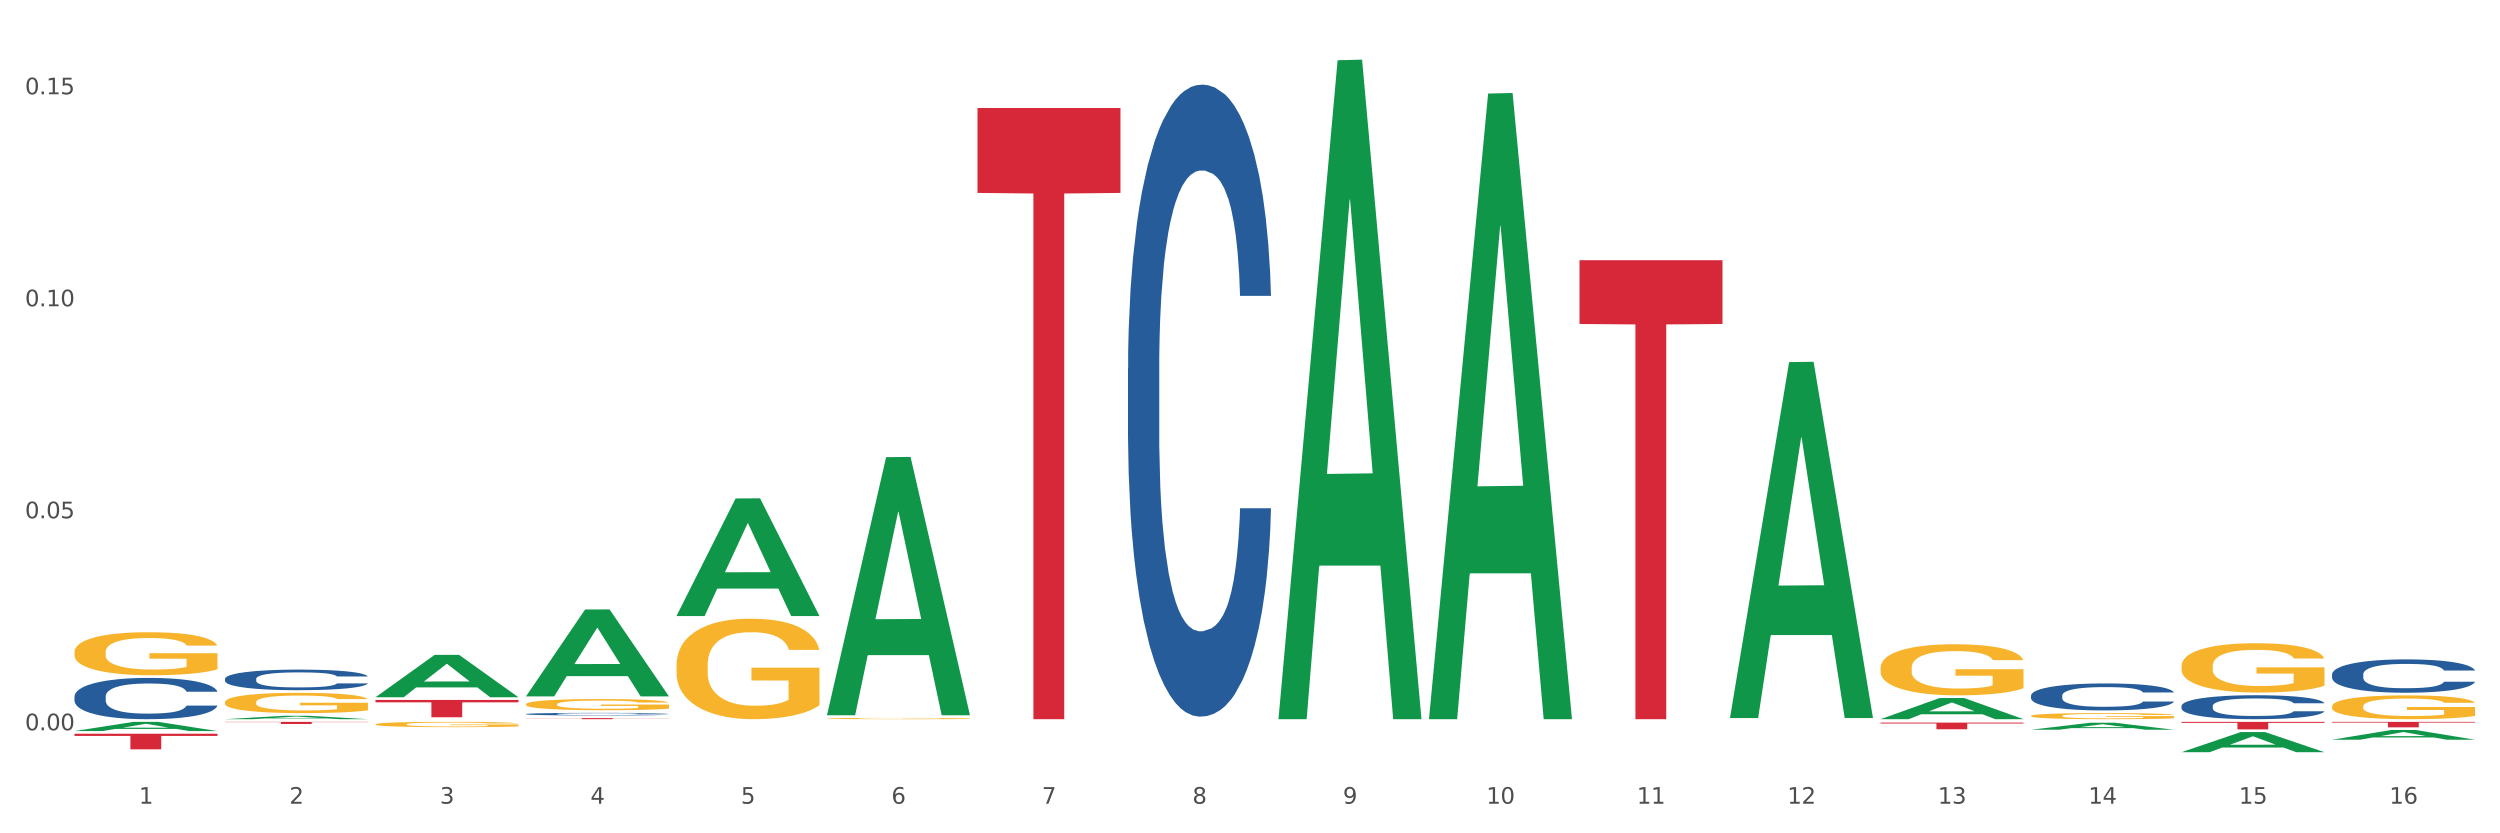 <?xml version="1.0" encoding="utf-8" standalone="no"?>
<!DOCTYPE svg PUBLIC "-//W3C//DTD SVG 1.1//EN"
  "http://www.w3.org/Graphics/SVG/1.1/DTD/svg11.dtd">
<svg xmlns:xlink="http://www.w3.org/1999/xlink" width="1080pt" height="360pt" viewBox="0 0 1080 360" xmlns="http://www.w3.org/2000/svg" version="1.1">
 <rect x="0" y="0" width="1080" height="360" fill="#333333" stroke="none"/>
 <defs>
  <style type="text/css">*{stroke-linejoin: round; stroke-linecap: butt}</style>
 </defs>
 <g id="figure_1">
  <g id="patch_1">
   <path d="M 0 360 
L 1080 360 
L 1080 0 
L 0 0 
z
" style="fill: #ffffff; stroke: #ffffff; stroke-linejoin: miter"/>
  </g>
  <g id="axes_1">
   <g id="matplotlib.axis_1">
    <g id="xtick_1">
     <g id="text_1">
      <!-- 1 -->
      <g style="fill: #4d4d4d" transform="translate(60.004 347.204) scale(0.096 -0.096)">
       <defs>
        <path id="DejaVuSans-31" d="M 794 531 
L 1825 531 
L 1825 4091 
L 703 3866 
L 703 4441 
L 1819 4666 
L 2450 4666 
L 2450 531 
L 3481 531 
L 3481 0 
L 794 0 
L 794 531 
z
" transform="scale(0.016)"/>
       </defs>
       <use xlink:href="#DejaVuSans-31"/>
      </g>
     </g>
    </g>
    <g id="xtick_2">
     <g id="text_2">
      <!-- 2 -->
      <g style="fill: #4d4d4d" transform="translate(125.021 347.204) scale(0.096 -0.096)">
       <defs>
        <path id="DejaVuSans-32" d="M 1228 531 
L 3431 531 
L 3431 0 
L 469 0 
L 469 531 
Q 828 903 1448 1529 
Q 2069 2156 2228 2338 
Q 2531 2678 2651 2914 
Q 2772 3150 2772 3378 
Q 2772 3750 2511 3984 
Q 2250 4219 1831 4219 
Q 1534 4219 1204 4116 
Q 875 4013 500 3803 
L 500 4441 
Q 881 4594 1212 4672 
Q 1544 4750 1819 4750 
Q 2544 4750 2975 4387 
Q 3406 4025 3406 3419 
Q 3406 3131 3298 2873 
Q 3191 2616 2906 2266 
Q 2828 2175 2409 1742 
Q 1991 1309 1228 531 
z
" transform="scale(0.016)"/>
       </defs>
       <use xlink:href="#DejaVuSans-32"/>
      </g>
     </g>
    </g>
    <g id="xtick_3">
     <g id="text_3">
      <!-- 3 -->
      <g style="fill: #4d4d4d" transform="translate(190.039 347.204) scale(0.096 -0.096)">
       <defs>
        <path id="DejaVuSans-33" d="M 2597 2516 
Q 3050 2419 3304 2112 
Q 3559 1806 3559 1356 
Q 3559 666 3084 287 
Q 2609 -91 1734 -91 
Q 1441 -91 1130 -33 
Q 819 25 488 141 
L 488 750 
Q 750 597 1062 519 
Q 1375 441 1716 441 
Q 2309 441 2620 675 
Q 2931 909 2931 1356 
Q 2931 1769 2642 2001 
Q 2353 2234 1838 2234 
L 1294 2234 
L 1294 2753 
L 1863 2753 
Q 2328 2753 2575 2939 
Q 2822 3125 2822 3475 
Q 2822 3834 2567 4026 
Q 2313 4219 1838 4219 
Q 1578 4219 1281 4162 
Q 984 4106 628 3988 
L 628 4550 
Q 988 4650 1302 4700 
Q 1616 4750 1894 4750 
Q 2613 4750 3031 4423 
Q 3450 4097 3450 3541 
Q 3450 3153 3228 2886 
Q 3006 2619 2597 2516 
z
" transform="scale(0.016)"/>
       </defs>
       <use xlink:href="#DejaVuSans-33"/>
      </g>
     </g>
    </g>
    <g id="xtick_4">
     <g id="text_4">
      <!-- 4 -->
      <g style="fill: #4d4d4d" transform="translate(255.056 347.204) scale(0.096 -0.096)">
       <defs>
        <path id="DejaVuSans-34" d="M 2419 4116 
L 825 1625 
L 2419 1625 
L 2419 4116 
z
M 2253 4666 
L 3047 4666 
L 3047 1625 
L 3713 1625 
L 3713 1100 
L 3047 1100 
L 3047 0 
L 2419 0 
L 2419 1100 
L 313 1100 
L 313 1709 
L 2253 4666 
z
" transform="scale(0.016)"/>
       </defs>
       <use xlink:href="#DejaVuSans-34"/>
      </g>
     </g>
    </g>
    <g id="xtick_5">
     <g id="text_5">
      <!-- 5 -->
      <g style="fill: #4d4d4d" transform="translate(320.073 347.204) scale(0.096 -0.096)">
       <defs>
        <path id="DejaVuSans-35" d="M 691 4666 
L 3169 4666 
L 3169 4134 
L 1269 4134 
L 1269 2991 
Q 1406 3038 1543 3061 
Q 1681 3084 1819 3084 
Q 2600 3084 3056 2656 
Q 3513 2228 3513 1497 
Q 3513 744 3044 326 
Q 2575 -91 1722 -91 
Q 1428 -91 1123 -41 
Q 819 9 494 109 
L 494 744 
Q 775 591 1075 516 
Q 1375 441 1709 441 
Q 2250 441 2565 725 
Q 2881 1009 2881 1497 
Q 2881 1984 2565 2268 
Q 2250 2553 1709 2553 
Q 1456 2553 1204 2497 
Q 953 2441 691 2322 
L 691 4666 
z
" transform="scale(0.016)"/>
       </defs>
       <use xlink:href="#DejaVuSans-35"/>
      </g>
     </g>
    </g>
    <g id="xtick_6">
     <g id="text_6">
      <!-- 6 -->
      <g style="fill: #4d4d4d" transform="translate(385.09 347.204) scale(0.096 -0.096)">
       <defs>
        <path id="DejaVuSans-36" d="M 2113 2584 
Q 1688 2584 1439 2293 
Q 1191 2003 1191 1497 
Q 1191 994 1439 701 
Q 1688 409 2113 409 
Q 2538 409 2786 701 
Q 3034 994 3034 1497 
Q 3034 2003 2786 2293 
Q 2538 2584 2113 2584 
z
M 3366 4563 
L 3366 3988 
Q 3128 4100 2886 4159 
Q 2644 4219 2406 4219 
Q 1781 4219 1451 3797 
Q 1122 3375 1075 2522 
Q 1259 2794 1537 2939 
Q 1816 3084 2150 3084 
Q 2853 3084 3261 2657 
Q 3669 2231 3669 1497 
Q 3669 778 3244 343 
Q 2819 -91 2113 -91 
Q 1303 -91 875 529 
Q 447 1150 447 2328 
Q 447 3434 972 4092 
Q 1497 4750 2381 4750 
Q 2619 4750 2861 4703 
Q 3103 4656 3366 4563 
z
" transform="scale(0.016)"/>
       </defs>
       <use xlink:href="#DejaVuSans-36"/>
      </g>
     </g>
    </g>
    <g id="xtick_7">
     <g id="text_7">
      <!-- 7 -->
      <g style="fill: #4d4d4d" transform="translate(450.108 347.204) scale(0.096 -0.096)">
       <defs>
        <path id="DejaVuSans-37" d="M 525 4666 
L 3525 4666 
L 3525 4397 
L 1831 0 
L 1172 0 
L 2766 4134 
L 525 4134 
L 525 4666 
z
" transform="scale(0.016)"/>
       </defs>
       <use xlink:href="#DejaVuSans-37"/>
      </g>
     </g>
    </g>
    <g id="xtick_8">
     <g id="text_8">
      <!-- 8 -->
      <g style="fill: #4d4d4d" transform="translate(515.125 347.204) scale(0.096 -0.096)">
       <defs>
        <path id="DejaVuSans-38" d="M 2034 2216 
Q 1584 2216 1326 1975 
Q 1069 1734 1069 1313 
Q 1069 891 1326 650 
Q 1584 409 2034 409 
Q 2484 409 2743 651 
Q 3003 894 3003 1313 
Q 3003 1734 2745 1975 
Q 2488 2216 2034 2216 
z
M 1403 2484 
Q 997 2584 770 2862 
Q 544 3141 544 3541 
Q 544 4100 942 4425 
Q 1341 4750 2034 4750 
Q 2731 4750 3128 4425 
Q 3525 4100 3525 3541 
Q 3525 3141 3298 2862 
Q 3072 2584 2669 2484 
Q 3125 2378 3379 2068 
Q 3634 1759 3634 1313 
Q 3634 634 3220 271 
Q 2806 -91 2034 -91 
Q 1263 -91 848 271 
Q 434 634 434 1313 
Q 434 1759 690 2068 
Q 947 2378 1403 2484 
z
M 1172 3481 
Q 1172 3119 1398 2916 
Q 1625 2713 2034 2713 
Q 2441 2713 2670 2916 
Q 2900 3119 2900 3481 
Q 2900 3844 2670 4047 
Q 2441 4250 2034 4250 
Q 1625 4250 1398 4047 
Q 1172 3844 1172 3481 
z
" transform="scale(0.016)"/>
       </defs>
       <use xlink:href="#DejaVuSans-38"/>
      </g>
     </g>
    </g>
    <g id="xtick_9">
     <g id="text_9">
      <!-- 9 -->
      <g style="fill: #4d4d4d" transform="translate(580.142 347.204) scale(0.096 -0.096)">
       <defs>
        <path id="DejaVuSans-39" d="M 703 97 
L 703 672 
Q 941 559 1184 500 
Q 1428 441 1663 441 
Q 2288 441 2617 861 
Q 2947 1281 2994 2138 
Q 2813 1869 2534 1725 
Q 2256 1581 1919 1581 
Q 1219 1581 811 2004 
Q 403 2428 403 3163 
Q 403 3881 828 4315 
Q 1253 4750 1959 4750 
Q 2769 4750 3195 4129 
Q 3622 3509 3622 2328 
Q 3622 1225 3098 567 
Q 2575 -91 1691 -91 
Q 1453 -91 1209 -44 
Q 966 3 703 97 
z
M 1959 2075 
Q 2384 2075 2632 2365 
Q 2881 2656 2881 3163 
Q 2881 3666 2632 3958 
Q 2384 4250 1959 4250 
Q 1534 4250 1286 3958 
Q 1038 3666 1038 3163 
Q 1038 2656 1286 2365 
Q 1534 2075 1959 2075 
z
" transform="scale(0.016)"/>
       </defs>
       <use xlink:href="#DejaVuSans-39"/>
      </g>
     </g>
    </g>
    <g id="xtick_10">
     <g id="text_10">
      <!-- 10 -->
      <g style="fill: #4d4d4d" transform="translate(642.105 347.204) scale(0.096 -0.096)">
       <defs>
        <path id="DejaVuSans-30" d="M 2034 4250 
Q 1547 4250 1301 3770 
Q 1056 3291 1056 2328 
Q 1056 1369 1301 889 
Q 1547 409 2034 409 
Q 2525 409 2770 889 
Q 3016 1369 3016 2328 
Q 3016 3291 2770 3770 
Q 2525 4250 2034 4250 
z
M 2034 4750 
Q 2819 4750 3233 4129 
Q 3647 3509 3647 2328 
Q 3647 1150 3233 529 
Q 2819 -91 2034 -91 
Q 1250 -91 836 529 
Q 422 1150 422 2328 
Q 422 3509 836 4129 
Q 1250 4750 2034 4750 
z
" transform="scale(0.016)"/>
       </defs>
       <use xlink:href="#DejaVuSans-31"/>
       <use xlink:href="#DejaVuSans-30" transform="translate(63.623 0)"/>
      </g>
     </g>
    </g>
    <g id="xtick_11">
     <g id="text_11">
      <!-- 11 -->
      <g style="fill: #4d4d4d" transform="translate(707.123 347.204) scale(0.096 -0.096)">
       <use xlink:href="#DejaVuSans-31"/>
       <use xlink:href="#DejaVuSans-31" transform="translate(63.623 0)"/>
      </g>
     </g>
    </g>
    <g id="xtick_12">
     <g id="text_12">
      <!-- 12 -->
      <g style="fill: #4d4d4d" transform="translate(772.14 347.204) scale(0.096 -0.096)">
       <use xlink:href="#DejaVuSans-31"/>
       <use xlink:href="#DejaVuSans-32" transform="translate(63.623 0)"/>
      </g>
     </g>
    </g>
    <g id="xtick_13">
     <g id="text_13">
      <!-- 13 -->
      <g style="fill: #4d4d4d" transform="translate(837.157 347.204) scale(0.096 -0.096)">
       <use xlink:href="#DejaVuSans-31"/>
       <use xlink:href="#DejaVuSans-33" transform="translate(63.623 0)"/>
      </g>
     </g>
    </g>
    <g id="xtick_14">
     <g id="text_14">
      <!-- 14 -->
      <g style="fill: #4d4d4d" transform="translate(902.174 347.204) scale(0.096 -0.096)">
       <use xlink:href="#DejaVuSans-31"/>
       <use xlink:href="#DejaVuSans-34" transform="translate(63.623 0)"/>
      </g>
     </g>
    </g>
    <g id="xtick_15">
     <g id="text_15">
      <!-- 15 -->
      <g style="fill: #4d4d4d" transform="translate(967.192 347.204) scale(0.096 -0.096)">
       <use xlink:href="#DejaVuSans-31"/>
       <use xlink:href="#DejaVuSans-35" transform="translate(63.623 0)"/>
      </g>
     </g>
    </g>
    <g id="xtick_16">
     <g id="text_16">
      <!-- 16 -->
      <g style="fill: #4d4d4d" transform="translate(1032.209 347.204) scale(0.096 -0.096)">
       <use xlink:href="#DejaVuSans-31"/>
       <use xlink:href="#DejaVuSans-36" transform="translate(63.623 0)"/>
      </g>
     </g>
    </g>
    <g id="xtick_17"/>
    <g id="xtick_18"/>
    <g id="xtick_19"/>
    <g id="xtick_20"/>
    <g id="xtick_21"/>
    <g id="xtick_22"/>
    <g id="xtick_23"/>
    <g id="xtick_24"/>
    <g id="xtick_25"/>
    <g id="xtick_26"/>
    <g id="xtick_27"/>
    <g id="xtick_28"/>
    <g id="xtick_29"/>
    <g id="xtick_30"/>
    <g id="xtick_31"/>
   </g>
   <g id="matplotlib.axis_2">
    <g id="ytick_1">
     <g id="text_17">
      <!-- 0.00 -->
      <g style="fill: #4d4d4d" transform="translate(10.8 315.48) scale(0.096 -0.096)">
       <defs>
        <path id="DejaVuSans-2e" d="M 684 794 
L 1344 794 
L 1344 0 
L 684 0 
L 684 794 
z
" transform="scale(0.016)"/>
       </defs>
       <use xlink:href="#DejaVuSans-30"/>
       <use xlink:href="#DejaVuSans-2e" transform="translate(63.623 0)"/>
       <use xlink:href="#DejaVuSans-30" transform="translate(95.41 0)"/>
       <use xlink:href="#DejaVuSans-30" transform="translate(159.033 0)"/>
      </g>
     </g>
    </g>
    <g id="ytick_2">
     <g id="text_18">
      <!-- 0.05 -->
      <g style="fill: #4d4d4d" transform="translate(10.8 223.899) scale(0.096 -0.096)">
       <use xlink:href="#DejaVuSans-30"/>
       <use xlink:href="#DejaVuSans-2e" transform="translate(63.623 0)"/>
       <use xlink:href="#DejaVuSans-30" transform="translate(95.41 0)"/>
       <use xlink:href="#DejaVuSans-35" transform="translate(159.033 0)"/>
      </g>
     </g>
    </g>
    <g id="ytick_3">
     <g id="text_19">
      <!-- 0.10 -->
      <g style="fill: #4d4d4d" transform="translate(10.8 132.318) scale(0.096 -0.096)">
       <use xlink:href="#DejaVuSans-30"/>
       <use xlink:href="#DejaVuSans-2e" transform="translate(63.623 0)"/>
       <use xlink:href="#DejaVuSans-31" transform="translate(95.41 0)"/>
       <use xlink:href="#DejaVuSans-30" transform="translate(159.033 0)"/>
      </g>
     </g>
    </g>
    <g id="ytick_4">
     <g id="text_20">
      <!-- 0.15 -->
      <g style="fill: #4d4d4d" transform="translate(10.8 40.736) scale(0.096 -0.096)">
       <use xlink:href="#DejaVuSans-30"/>
       <use xlink:href="#DejaVuSans-2e" transform="translate(63.623 0)"/>
       <use xlink:href="#DejaVuSans-31" transform="translate(95.41 0)"/>
       <use xlink:href="#DejaVuSans-35" transform="translate(159.033 0)"/>
      </g>
     </g>
    </g>
    <g id="ytick_5"/>
    <g id="ytick_6"/>
    <g id="ytick_7"/>
   </g>
   <g id="PolyCollection_1">
    <path d="M 97.192 293.264 
L 97.265 293.256 
L 97.265 293.029 
L 97.484 292.72 
L 98.287 292.152 
L 99.31 291.722 
L 101.062 291.219 
L 102.011 291.008 
L 103.252 290.773 
L 105.807 290.391 
L 108.728 290.067 
L 110.772 289.888 
L 112.305 289.774 
L 115.737 289.572 
L 117.708 289.482 
L 119.752 289.409 
L 121.505 289.361 
L 124.425 289.304 
L 126.761 289.279 
L 129.463 289.271 
L 131.726 289.279 
L 134.719 289.312 
L 139.1 289.409 
L 140.779 289.466 
L 143.042 289.563 
L 145.379 289.693 
L 147.277 289.823 
L 149.467 290.01 
L 151.731 290.253 
L 153.921 290.562 
L 155.454 290.846 
L 156.695 291.146 
L 157.79 291.511 
L 158.594 291.909 
L 158.959 292.242 
L 145.598 292.242 
L 145.233 291.941 
L 144.503 291.617 
L 143.773 291.398 
L 142.969 291.219 
L 141.728 291.016 
L 140.633 290.886 
L 138.808 290.732 
L 137.129 290.635 
L 135.741 290.578 
L 134.062 290.529 
L 130.485 290.481 
L 127.929 290.481 
L 126.323 290.497 
L 124.352 290.537 
L 122.673 290.594 
L 120.701 290.692 
L 119.168 290.797 
L 117.635 290.935 
L 116.759 291.032 
L 115.445 291.211 
L 114.569 291.357 
L 113.4 291.609 
L 112.743 291.787 
L 111.575 292.25 
L 111.064 292.591 
L 110.845 292.826 
L 110.699 293.086 
L 110.699 294.352 
L 111.137 294.92 
L 111.502 295.163 
L 112.086 295.439 
L 113.181 295.796 
L 114.788 296.145 
L 116.467 296.397 
L 117.854 296.551 
L 119.168 296.664 
L 120.482 296.754 
L 122.089 296.835 
L 123.403 296.884 
L 125.374 296.932 
L 127.71 296.957 
L 129.536 296.957 
L 133.259 296.916 
L 134.938 296.875 
L 136.545 296.819 
L 138.297 296.729 
L 139.684 296.632 
L 140.487 296.559 
L 141.801 296.405 
L 142.823 296.242 
L 143.7 296.056 
L 144.284 295.893 
L 144.941 295.65 
L 145.452 295.374 
L 145.598 295.228 
L 158.959 295.228 
L 158.667 295.52 
L 158.156 295.804 
L 157.133 296.186 
L 156.33 296.405 
L 155.089 296.673 
L 153.775 296.9 
L 151.95 297.151 
L 150.27 297.338 
L 148.518 297.5 
L 146.62 297.646 
L 143.188 297.849 
L 141.947 297.906 
L 139.319 298.003 
L 137.275 298.06 
L 134.281 298.117 
L 131.215 298.15 
L 128.002 298.158 
L 125.155 298.141 
L 122.016 298.093 
L 120.044 298.044 
L 117.854 297.971 
L 115.299 297.857 
L 112.889 297.719 
L 110.626 297.557 
L 108.509 297.37 
L 106.538 297.159 
L 103.982 296.811 
L 102.084 296.47 
L 100.697 296.153 
L 99.748 295.885 
L 98.798 295.545 
L 98.287 295.309 
L 97.484 294.741 
L 97.192 294.214 
L 97.192 293.264 
z
" clip-path="url(#p032a9465d2)" style="fill: #255c99"/>
    <path d="M 32.175 300.871 
L 32.248 300.854 
L 32.248 300.399 
L 32.467 299.78 
L 33.27 298.64 
L 34.292 297.777 
L 36.045 296.768 
L 36.994 296.344 
L 38.235 295.872 
L 40.79 295.107 
L 43.711 294.456 
L 45.755 294.097 
L 47.288 293.869 
L 50.72 293.462 
L 52.691 293.283 
L 54.735 293.137 
L 56.487 293.039 
L 59.408 292.925 
L 61.744 292.876 
L 64.445 292.86 
L 66.709 292.876 
L 69.702 292.941 
L 74.083 293.137 
L 75.762 293.251 
L 78.025 293.446 
L 80.362 293.707 
L 82.26 293.967 
L 84.45 294.342 
L 86.713 294.83 
L 88.904 295.449 
L 90.437 296.019 
L 91.678 296.621 
L 92.773 297.354 
L 93.576 298.152 
L 93.941 298.819 
L 80.581 298.819 
L 80.216 298.217 
L 79.485 297.565 
L 78.755 297.126 
L 77.952 296.768 
L 76.711 296.361 
L 75.616 296.1 
L 73.791 295.791 
L 72.111 295.595 
L 70.724 295.481 
L 69.045 295.384 
L 65.468 295.286 
L 62.912 295.286 
L 61.306 295.319 
L 59.335 295.4 
L 57.655 295.514 
L 55.684 295.709 
L 54.151 295.921 
L 52.618 296.198 
L 51.742 296.393 
L 50.427 296.751 
L 49.551 297.044 
L 48.383 297.549 
L 47.726 297.907 
L 46.558 298.835 
L 46.047 299.519 
L 45.828 299.991 
L 45.682 300.512 
L 45.682 303.052 
L 46.12 304.192 
L 46.485 304.681 
L 47.069 305.234 
L 48.164 305.951 
L 49.77 306.651 
L 51.45 307.156 
L 52.837 307.465 
L 54.151 307.693 
L 55.465 307.872 
L 57.071 308.035 
L 58.386 308.132 
L 60.357 308.23 
L 62.693 308.279 
L 64.518 308.279 
L 68.242 308.198 
L 69.921 308.116 
L 71.527 308.002 
L 73.28 307.823 
L 74.667 307.628 
L 75.47 307.481 
L 76.784 307.172 
L 77.806 306.846 
L 78.682 306.472 
L 79.266 306.146 
L 79.923 305.658 
L 80.435 305.104 
L 80.581 304.811 
L 93.941 304.811 
L 93.649 305.397 
L 93.138 305.967 
L 92.116 306.732 
L 91.313 307.172 
L 90.072 307.709 
L 88.758 308.165 
L 86.932 308.67 
L 85.253 309.044 
L 83.501 309.37 
L 81.603 309.663 
L 78.171 310.07 
L 76.93 310.184 
L 74.302 310.379 
L 72.257 310.493 
L 69.264 310.607 
L 66.198 310.672 
L 62.985 310.689 
L 60.138 310.656 
L 56.998 310.558 
L 55.027 310.461 
L 52.837 310.314 
L 50.281 310.086 
L 47.872 309.809 
L 45.609 309.484 
L 43.492 309.109 
L 41.52 308.686 
L 38.965 307.986 
L 37.067 307.302 
L 35.679 306.667 
L 34.73 306.13 
L 33.781 305.446 
L 33.27 304.974 
L 32.467 303.834 
L 32.175 302.776 
L 32.175 300.871 
z
" clip-path="url(#p032a9465d2)" style="fill: #255c99"/>
    <path d="M 487.296 159.239 
L 487.369 158.99 
L 487.369 152.008 
L 487.588 142.532 
L 488.391 125.077 
L 489.413 111.861 
L 491.165 96.401 
L 492.114 89.918 
L 493.356 82.686 
L 495.911 70.966 
L 498.831 60.992 
L 500.876 55.506 
L 502.409 52.015 
L 505.84 45.781 
L 507.811 43.038 
L 509.856 40.794 
L 511.608 39.298 
L 514.528 37.552 
L 516.865 36.804 
L 519.566 36.555 
L 521.829 36.804 
L 524.823 37.802 
L 529.203 40.794 
L 530.883 42.539 
L 533.146 45.532 
L 535.482 49.521 
L 537.38 53.511 
L 539.571 59.246 
L 541.834 66.727 
L 544.024 76.203 
L 545.558 84.93 
L 546.799 94.157 
L 547.894 105.378 
L 548.697 117.596 
L 549.062 127.82 
L 535.701 127.82 
L 535.336 118.594 
L 534.606 108.62 
L 533.876 101.887 
L 533.073 96.401 
L 531.832 90.167 
L 530.737 86.177 
L 528.911 81.439 
L 527.232 78.447 
L 525.845 76.702 
L 524.166 75.205 
L 520.588 73.709 
L 518.033 73.709 
L 516.427 74.208 
L 514.455 75.455 
L 512.776 77.2 
L 510.805 80.193 
L 509.272 83.434 
L 507.738 87.673 
L 506.862 90.666 
L 505.548 96.152 
L 504.672 100.64 
L 503.504 108.37 
L 502.847 113.856 
L 501.679 128.07 
L 501.168 138.543 
L 500.949 145.774 
L 500.803 153.754 
L 500.803 192.654 
L 501.241 210.109 
L 501.606 217.589 
L 502.19 226.068 
L 503.285 237.039 
L 504.891 247.762 
L 506.57 255.492 
L 507.957 260.23 
L 509.272 263.721 
L 510.586 266.464 
L 512.192 268.957 
L 513.506 270.454 
L 515.478 271.95 
L 517.814 272.698 
L 519.639 272.698 
L 523.363 271.451 
L 525.042 270.204 
L 526.648 268.459 
L 528.4 265.716 
L 529.787 262.723 
L 530.591 260.479 
L 531.905 255.741 
L 532.927 250.754 
L 533.803 245.019 
L 534.387 240.032 
L 535.044 232.551 
L 535.555 224.073 
L 535.701 219.584 
L 549.062 219.584 
L 548.77 228.561 
L 548.259 237.289 
L 547.237 249.009 
L 546.434 255.741 
L 545.193 263.97 
L 543.878 270.952 
L 542.053 278.682 
L 540.374 284.418 
L 538.622 289.405 
L 536.723 293.893 
L 533.292 300.127 
L 532.051 301.873 
L 529.422 304.865 
L 527.378 306.611 
L 524.385 308.356 
L 521.318 309.354 
L 518.106 309.603 
L 515.258 309.104 
L 512.119 307.608 
L 510.148 306.112 
L 507.957 303.868 
L 505.402 300.377 
L 502.993 296.137 
L 500.73 291.15 
L 498.612 285.415 
L 496.641 278.932 
L 494.086 268.209 
L 492.187 257.736 
L 490.8 248.011 
L 489.851 239.782 
L 488.902 229.309 
L 488.391 222.078 
L 487.588 204.623 
L 487.296 188.414 
L 487.296 159.239 
z
" clip-path="url(#p032a9465d2)" style="fill: #255c99"/>
    <path d="M 227.227 308.464 
L 227.3 308.463 
L 227.3 308.434 
L 227.519 308.395 
L 228.322 308.323 
L 229.344 308.269 
L 231.096 308.206 
L 232.045 308.179 
L 233.287 308.149 
L 235.842 308.101 
L 238.762 308.06 
L 240.807 308.038 
L 242.34 308.023 
L 245.771 307.998 
L 247.743 307.987 
L 249.787 307.977 
L 251.539 307.971 
L 254.459 307.964 
L 256.796 307.961 
L 259.497 307.96 
L 261.76 307.961 
L 264.754 307.965 
L 269.134 307.977 
L 270.814 307.984 
L 273.077 307.997 
L 275.413 308.013 
L 277.312 308.03 
L 279.502 308.053 
L 281.765 308.084 
L 283.955 308.123 
L 285.489 308.159 
L 286.73 308.196 
L 287.825 308.243 
L 288.628 308.293 
L 288.993 308.335 
L 275.632 308.335 
L 275.267 308.297 
L 274.537 308.256 
L 273.807 308.228 
L 273.004 308.206 
L 271.763 308.18 
L 270.668 308.164 
L 268.842 308.144 
L 267.163 308.132 
L 265.776 308.125 
L 264.097 308.119 
L 260.519 308.113 
L 257.964 308.113 
L 256.358 308.115 
L 254.386 308.12 
L 252.707 308.127 
L 250.736 308.139 
L 249.203 308.152 
L 247.669 308.17 
L 246.793 308.182 
L 245.479 308.205 
L 244.603 308.223 
L 243.435 308.255 
L 242.778 308.277 
L 241.61 308.336 
L 241.099 308.379 
L 240.88 308.408 
L 240.734 308.441 
L 240.734 308.601 
L 241.172 308.673 
L 241.537 308.703 
L 242.121 308.738 
L 243.216 308.783 
L 244.822 308.827 
L 246.501 308.859 
L 247.889 308.879 
L 249.203 308.893 
L 250.517 308.904 
L 252.123 308.914 
L 253.437 308.921 
L 255.409 308.927 
L 257.745 308.93 
L 259.57 308.93 
L 263.294 308.925 
L 264.973 308.919 
L 266.579 308.912 
L 268.331 308.901 
L 269.718 308.889 
L 270.522 308.88 
L 271.836 308.86 
L 272.858 308.84 
L 273.734 308.816 
L 274.318 308.796 
L 274.975 308.765 
L 275.486 308.73 
L 275.632 308.712 
L 288.993 308.712 
L 288.701 308.748 
L 288.19 308.784 
L 287.168 308.832 
L 286.365 308.86 
L 285.124 308.894 
L 283.809 308.923 
L 281.984 308.954 
L 280.305 308.978 
L 278.553 308.998 
L 276.654 309.017 
L 273.223 309.042 
L 271.982 309.05 
L 269.353 309.062 
L 267.309 309.069 
L 264.316 309.076 
L 261.249 309.08 
L 258.037 309.081 
L 255.19 309.079 
L 252.05 309.073 
L 250.079 309.067 
L 247.889 309.058 
L 245.333 309.043 
L 242.924 309.026 
L 240.661 309.006 
L 238.543 308.982 
L 236.572 308.955 
L 234.017 308.911 
L 232.118 308.868 
L 230.731 308.828 
L 229.782 308.795 
L 228.833 308.752 
L 228.322 308.722 
L 227.519 308.65 
L 227.227 308.584 
L 227.227 308.464 
z
" clip-path="url(#p032a9465d2)" style="fill: #255c99"/>
    <path d="M 877.399 300.482 
L 877.472 300.471 
L 877.472 300.173 
L 877.691 299.769 
L 878.494 299.023 
L 879.516 298.459 
L 881.269 297.799 
L 882.218 297.522 
L 883.459 297.213 
L 886.014 296.713 
L 888.935 296.287 
L 890.979 296.053 
L 892.512 295.904 
L 895.944 295.638 
L 897.915 295.52 
L 899.959 295.425 
L 901.711 295.361 
L 904.632 295.286 
L 906.968 295.254 
L 909.67 295.244 
L 911.933 295.254 
L 914.926 295.297 
L 919.307 295.425 
L 920.986 295.499 
L 923.249 295.627 
L 925.586 295.797 
L 927.484 295.968 
L 929.674 296.213 
L 931.938 296.532 
L 934.128 296.936 
L 935.661 297.309 
L 936.902 297.703 
L 937.997 298.182 
L 938.8 298.704 
L 939.166 299.14 
L 925.805 299.14 
L 925.44 298.746 
L 924.71 298.321 
L 923.979 298.033 
L 923.176 297.799 
L 921.935 297.533 
L 920.84 297.362 
L 919.015 297.16 
L 917.336 297.032 
L 915.948 296.958 
L 914.269 296.894 
L 910.692 296.83 
L 908.136 296.83 
L 906.53 296.851 
L 904.559 296.905 
L 902.88 296.979 
L 900.908 297.107 
L 899.375 297.245 
L 897.842 297.426 
L 896.966 297.554 
L 895.652 297.788 
L 894.775 297.98 
L 893.607 298.31 
L 892.95 298.544 
L 891.782 299.151 
L 891.271 299.598 
L 891.052 299.907 
L 890.906 300.248 
L 890.906 301.909 
L 891.344 302.654 
L 891.709 302.973 
L 892.293 303.335 
L 893.388 303.804 
L 894.995 304.262 
L 896.674 304.592 
L 898.061 304.794 
L 899.375 304.943 
L 900.689 305.06 
L 902.296 305.167 
L 903.61 305.23 
L 905.581 305.294 
L 907.917 305.326 
L 909.743 305.326 
L 913.466 305.273 
L 915.145 305.22 
L 916.751 305.145 
L 918.504 305.028 
L 919.891 304.9 
L 920.694 304.805 
L 922.008 304.602 
L 923.03 304.389 
L 923.906 304.144 
L 924.491 303.932 
L 925.148 303.612 
L 925.659 303.25 
L 925.805 303.058 
L 939.166 303.058 
L 938.873 303.442 
L 938.362 303.814 
L 937.34 304.315 
L 936.537 304.602 
L 935.296 304.954 
L 933.982 305.252 
L 932.157 305.582 
L 930.477 305.827 
L 928.725 306.04 
L 926.827 306.231 
L 923.395 306.497 
L 922.154 306.572 
L 919.526 306.7 
L 917.482 306.774 
L 914.488 306.849 
L 911.422 306.891 
L 908.209 306.902 
L 905.362 306.881 
L 902.223 306.817 
L 900.251 306.753 
L 898.061 306.657 
L 895.506 306.508 
L 893.096 306.327 
L 890.833 306.114 
L 888.716 305.869 
L 886.744 305.592 
L 884.189 305.135 
L 882.291 304.687 
L 880.904 304.272 
L 879.954 303.921 
L 879.005 303.474 
L 878.494 303.165 
L 877.691 302.42 
L 877.399 301.728 
L 877.399 300.482 
z
" clip-path="url(#p032a9465d2)" style="fill: #255c99"/>
    <path d="M 942.416 304.988 
L 942.489 304.978 
L 942.489 304.714 
L 942.708 304.354 
L 943.512 303.693 
L 944.534 303.191 
L 946.286 302.605 
L 947.235 302.359 
L 948.476 302.085 
L 951.032 301.641 
L 953.952 301.263 
L 955.996 301.055 
L 957.529 300.922 
L 960.961 300.686 
L 962.932 300.582 
L 964.976 300.497 
L 966.729 300.44 
L 969.649 300.374 
L 971.985 300.346 
L 974.687 300.336 
L 976.95 300.346 
L 979.943 300.384 
L 984.324 300.497 
L 986.003 300.563 
L 988.267 300.677 
L 990.603 300.828 
L 992.501 300.979 
L 994.691 301.197 
L 996.955 301.48 
L 999.145 301.839 
L 1000.678 302.17 
L 1001.919 302.52 
L 1003.015 302.946 
L 1003.818 303.409 
L 1004.183 303.797 
L 990.822 303.797 
L 990.457 303.447 
L 989.727 303.069 
L 988.997 302.813 
L 988.194 302.605 
L 986.952 302.369 
L 985.857 302.218 
L 984.032 302.038 
L 982.353 301.925 
L 980.966 301.858 
L 979.286 301.802 
L 975.709 301.745 
L 973.154 301.745 
L 971.547 301.764 
L 969.576 301.811 
L 967.897 301.877 
L 965.926 301.991 
L 964.392 302.114 
L 962.859 302.274 
L 961.983 302.388 
L 960.669 302.596 
L 959.793 302.766 
L 958.625 303.059 
L 957.967 303.267 
L 956.799 303.806 
L 956.288 304.203 
L 956.069 304.477 
L 955.923 304.78 
L 955.923 306.255 
L 956.361 306.916 
L 956.726 307.2 
L 957.31 307.522 
L 958.406 307.937 
L 960.012 308.344 
L 961.691 308.637 
L 963.078 308.817 
L 964.392 308.949 
L 965.707 309.053 
L 967.313 309.148 
L 968.627 309.204 
L 970.598 309.261 
L 972.935 309.289 
L 974.76 309.289 
L 978.483 309.242 
L 980.163 309.195 
L 981.769 309.129 
L 983.521 309.025 
L 984.908 308.911 
L 985.711 308.826 
L 987.025 308.647 
L 988.048 308.457 
L 988.924 308.24 
L 989.508 308.051 
L 990.165 307.767 
L 990.676 307.446 
L 990.822 307.276 
L 1004.183 307.276 
L 1003.891 307.616 
L 1003.38 307.947 
L 1002.358 308.391 
L 1001.554 308.647 
L 1000.313 308.959 
L 998.999 309.223 
L 997.174 309.516 
L 995.495 309.734 
L 993.742 309.923 
L 991.844 310.093 
L 988.413 310.329 
L 987.171 310.396 
L 984.543 310.509 
L 982.499 310.575 
L 979.505 310.641 
L 976.439 310.679 
L 973.227 310.689 
L 970.379 310.67 
L 967.24 310.613 
L 965.268 310.556 
L 963.078 310.471 
L 960.523 310.339 
L 958.114 310.178 
L 955.85 309.989 
L 953.733 309.772 
L 951.762 309.526 
L 949.206 309.119 
L 947.308 308.722 
L 945.921 308.353 
L 944.972 308.041 
L 944.023 307.644 
L 943.512 307.37 
L 942.708 306.708 
L 942.416 306.094 
L 942.416 304.988 
z
" clip-path="url(#p032a9465d2)" style="fill: #255c99"/>
    <path d="M 942.416 311.833 
L 1004.183 311.833 
L 1004.183 312.289 
L 979.886 312.292 
L 979.886 315.112 
L 966.567 315.112 
L 966.567 312.292 
L 942.416 312.289 
L 942.416 311.836 
L 942.416 311.833 
z
" clip-path="url(#p032a9465d2)" style="fill: #d62839"/>
    <path d="M 1007.434 291.326 
L 1007.507 291.313 
L 1007.507 290.944 
L 1007.726 290.445 
L 1008.529 289.524 
L 1009.551 288.827 
L 1011.303 288.011 
L 1012.252 287.669 
L 1013.493 287.288 
L 1016.049 286.67 
L 1018.969 286.144 
L 1021.013 285.854 
L 1022.547 285.67 
L 1025.978 285.341 
L 1027.949 285.196 
L 1029.994 285.078 
L 1031.746 284.999 
L 1034.666 284.907 
L 1037.003 284.868 
L 1039.704 284.855 
L 1041.967 284.868 
L 1044.961 284.92 
L 1049.341 285.078 
L 1051.021 285.17 
L 1053.284 285.328 
L 1055.62 285.538 
L 1057.518 285.749 
L 1059.709 286.051 
L 1061.972 286.446 
L 1064.162 286.946 
L 1065.696 287.406 
L 1066.937 287.893 
L 1068.032 288.485 
L 1068.835 289.129 
L 1069.2 289.669 
L 1055.839 289.669 
L 1055.474 289.182 
L 1054.744 288.656 
L 1054.014 288.301 
L 1053.211 288.011 
L 1051.97 287.682 
L 1050.875 287.472 
L 1049.049 287.222 
L 1047.37 287.064 
L 1045.983 286.972 
L 1044.304 286.893 
L 1040.726 286.814 
L 1038.171 286.814 
L 1036.565 286.841 
L 1034.593 286.906 
L 1032.914 286.998 
L 1030.943 287.156 
L 1029.41 287.327 
L 1027.876 287.551 
L 1027 287.709 
L 1025.686 287.998 
L 1024.81 288.235 
L 1023.642 288.643 
L 1022.985 288.932 
L 1021.817 289.682 
L 1021.306 290.234 
L 1021.086 290.616 
L 1020.94 291.036 
L 1020.94 293.088 
L 1021.379 294.009 
L 1021.744 294.404 
L 1022.328 294.851 
L 1023.423 295.43 
L 1025.029 295.995 
L 1026.708 296.403 
L 1028.095 296.653 
L 1029.41 296.837 
L 1030.724 296.982 
L 1032.33 297.113 
L 1033.644 297.192 
L 1035.615 297.271 
L 1037.952 297.31 
L 1039.777 297.31 
L 1043.501 297.245 
L 1045.18 297.179 
L 1046.786 297.087 
L 1048.538 296.942 
L 1049.925 296.784 
L 1050.728 296.666 
L 1052.043 296.416 
L 1053.065 296.153 
L 1053.941 295.85 
L 1054.525 295.587 
L 1055.182 295.193 
L 1055.693 294.746 
L 1055.839 294.509 
L 1069.2 294.509 
L 1068.908 294.982 
L 1068.397 295.443 
L 1067.375 296.061 
L 1066.572 296.416 
L 1065.33 296.85 
L 1064.016 297.218 
L 1062.191 297.626 
L 1060.512 297.929 
L 1058.76 298.192 
L 1056.861 298.428 
L 1053.43 298.757 
L 1052.189 298.849 
L 1049.56 299.007 
L 1047.516 299.099 
L 1044.523 299.191 
L 1041.456 299.244 
L 1038.244 299.257 
L 1035.396 299.231 
L 1032.257 299.152 
L 1030.286 299.073 
L 1028.095 298.955 
L 1025.54 298.77 
L 1023.131 298.547 
L 1020.867 298.284 
L 1018.75 297.981 
L 1016.779 297.639 
L 1014.224 297.074 
L 1012.325 296.521 
L 1010.938 296.008 
L 1009.989 295.574 
L 1009.04 295.022 
L 1008.529 294.64 
L 1007.726 293.72 
L 1007.434 292.865 
L 1007.434 291.326 
z
" clip-path="url(#p032a9465d2)" style="fill: #255c99"/>
    <path d="M 812.382 312.172 
L 874.148 312.172 
L 874.148 312.573 
L 849.852 312.576 
L 849.852 315.055 
L 836.532 315.055 
L 836.532 312.576 
L 812.382 312.573 
L 812.382 312.175 
L 812.382 312.172 
z
" clip-path="url(#p032a9465d2)" style="fill: #d62839"/>
    <path d="M 32.175 315.819 
L 32.239 315.815 
L 57.709 311.837 
L 68.28 311.833 
L 93.941 315.826 
L 81.715 315.826 
L 76.176 314.896 
L 49.877 314.896 
L 49.686 314.911 
L 44.337 315.826 
L 32.175 315.826 
L 32.175 315.819 
L 53.188 314.341 
L 72.864 314.338 
L 63.122 312.684 
L 62.995 312.677 
L 62.867 312.688 
L 53.125 314.338 
L 53.188 314.341 
L 32.175 315.819 
z
" clip-path="url(#p032a9465d2)" style="fill: #109648"/>
    <path d="M 97.192 310.686 
L 97.256 310.685 
L 122.727 309.218 
L 133.297 309.216 
L 158.959 310.689 
L 146.733 310.689 
L 141.193 310.346 
L 114.894 310.346 
L 114.703 310.351 
L 109.354 310.689 
L 97.192 310.689 
L 97.192 310.686 
L 118.206 310.141 
L 137.882 310.14 
L 128.139 309.53 
L 128.012 309.527 
L 127.884 309.532 
L 118.142 310.14 
L 118.206 310.141 
L 97.192 310.686 
z
" clip-path="url(#p032a9465d2)" style="fill: #109648"/>
    <path d="M 162.209 301.197 
L 162.273 301.18 
L 187.744 282.907 
L 198.314 282.89 
L 223.976 301.231 
L 211.75 301.231 
L 206.21 296.96 
L 179.912 296.96 
L 179.721 297.029 
L 174.372 301.231 
L 162.209 301.231 
L 162.209 301.197 
L 183.223 294.411 
L 202.899 294.394 
L 193.156 286.799 
L 193.029 286.765 
L 192.902 286.816 
L 183.159 294.394 
L 183.223 294.411 
L 162.209 301.197 
z
" clip-path="url(#p032a9465d2)" style="fill: #109648"/>
    <path d="M 292.244 266.034 
L 292.308 265.987 
L 317.778 215.328 
L 328.349 215.28 
L 354.01 266.13 
L 341.784 266.13 
L 336.245 254.289 
L 309.946 254.289 
L 309.755 254.48 
L 304.406 266.13 
L 292.244 266.13 
L 292.244 266.034 
L 313.257 247.222 
L 332.933 247.175 
L 323.191 226.119 
L 323.063 226.023 
L 322.936 226.166 
L 313.194 247.175 
L 313.257 247.222 
L 292.244 266.034 
z
" clip-path="url(#p032a9465d2)" style="fill: #109648"/>
    <path d="M 32.175 316.97 
L 93.941 316.97 
L 93.941 317.909 
L 69.645 317.915 
L 69.645 323.724 
L 56.325 323.724 
L 56.325 317.915 
L 32.175 317.909 
L 32.175 316.977 
L 32.175 316.97 
z
" clip-path="url(#p032a9465d2)" style="fill: #d62839"/>
    <path d="M 227.227 300.782 
L 227.29 300.747 
L 252.761 263.3 
L 263.331 263.265 
L 288.993 300.852 
L 276.767 300.852 
L 271.227 292.1 
L 244.929 292.1 
L 244.738 292.241 
L 239.389 300.852 
L 227.227 300.852 
L 227.227 300.782 
L 248.24 286.876 
L 267.916 286.841 
L 258.174 271.277 
L 258.046 271.206 
L 257.919 271.312 
L 248.176 286.841 
L 248.24 286.876 
L 227.227 300.782 
z
" clip-path="url(#p032a9465d2)" style="fill: #109648"/>
    <path d="M 1007.434 311.833 
L 1069.2 311.833 
L 1069.2 312.163 
L 1044.903 312.166 
L 1044.903 314.211 
L 1031.584 314.211 
L 1031.584 312.166 
L 1007.434 312.163 
L 1007.434 311.835 
L 1007.434 311.833 
z
" clip-path="url(#p032a9465d2)" style="fill: #d62839"/>
    <path d="M 292.244 287.336 
L 292.317 287.296 
L 292.317 285.869 
L 292.463 284.64 
L 293.192 281.666 
L 294.286 279.208 
L 295.088 277.9 
L 295.89 276.829 
L 296.838 275.759 
L 298.005 274.649 
L 300.12 273.023 
L 301.432 272.19 
L 303.037 271.318 
L 305.954 270.049 
L 308.068 269.336 
L 310.256 268.741 
L 313.829 268.027 
L 316.163 267.71 
L 318.642 267.472 
L 321.632 267.314 
L 323.893 267.274 
L 328.852 267.393 
L 333.081 267.75 
L 335.123 268.027 
L 337.748 268.503 
L 339.134 268.82 
L 341.395 269.455 
L 343.728 270.287 
L 345.332 271.001 
L 347.739 272.349 
L 349.562 273.697 
L 351.239 275.362 
L 352.114 276.512 
L 352.771 277.583 
L 353.354 278.812 
L 353.937 280.754 
L 340.811 280.754 
L 340.301 279.367 
L 339.499 278.058 
L 338.332 276.79 
L 337.311 275.997 
L 335.561 275.005 
L 333.956 274.371 
L 332.279 273.895 
L 330.237 273.499 
L 328.633 273.301 
L 326.372 273.142 
L 321.924 273.182 
L 318.934 273.499 
L 316.892 273.895 
L 315.58 274.252 
L 314.413 274.649 
L 313.1 275.204 
L 311.569 276.036 
L 310.475 276.79 
L 309.381 277.741 
L 308.506 278.693 
L 307.704 279.803 
L 307.047 280.992 
L 306.537 282.221 
L 306.099 283.728 
L 305.735 286.226 
L 305.735 291.658 
L 305.881 292.887 
L 306.245 294.512 
L 306.683 295.741 
L 307.412 297.208 
L 308.068 298.2 
L 309.308 299.627 
L 310.694 300.816 
L 311.788 301.57 
L 312.881 302.204 
L 314.777 303.076 
L 316.892 303.79 
L 318.715 304.226 
L 321.195 304.623 
L 322.872 304.781 
L 324.33 304.86 
L 327.904 304.86 
L 330.456 304.741 
L 333.3 304.464 
L 335.488 304.107 
L 337.311 303.671 
L 339.353 302.957 
L 340.665 302.283 
L 340.665 293.997 
L 324.622 293.957 
L 324.622 288.446 
L 354.01 288.446 
L 354.01 304.623 
L 352.771 305.455 
L 351.385 306.208 
L 349.927 306.882 
L 347.739 307.715 
L 345.114 308.508 
L 342.78 309.063 
L 340.301 309.539 
L 337.384 309.975 
L 333.592 310.372 
L 331.258 310.53 
L 328.341 310.649 
L 324.914 310.689 
L 321.924 310.609 
L 319.007 310.411 
L 315.944 310.054 
L 312.954 309.539 
L 310.694 309.023 
L 308.433 308.389 
L 306.027 307.556 
L 304.131 306.764 
L 302.672 306.05 
L 301.068 305.138 
L 299.318 303.949 
L 298.005 302.878 
L 296.838 301.768 
L 295.598 300.341 
L 294.723 299.111 
L 293.848 297.565 
L 293.338 296.415 
L 292.754 294.631 
L 292.317 292.133 
L 292.244 287.336 
z
" clip-path="url(#p032a9465d2)" style="fill: #f7b32b"/>
    <path d="M 357.261 310.396 
L 357.334 310.396 
L 357.334 310.378 
L 357.48 310.362 
L 358.209 310.325 
L 359.303 310.294 
L 360.105 310.278 
L 360.907 310.264 
L 361.855 310.251 
L 363.022 310.237 
L 365.137 310.217 
L 366.45 310.206 
L 368.054 310.195 
L 370.971 310.179 
L 373.086 310.17 
L 375.273 310.163 
L 378.847 310.154 
L 381.18 310.15 
L 383.66 310.147 
L 386.649 310.145 
L 388.91 310.145 
L 393.869 310.146 
L 398.098 310.151 
L 400.14 310.154 
L 402.766 310.16 
L 404.151 310.164 
L 406.412 310.172 
L 408.745 310.182 
L 410.35 310.191 
L 412.756 310.208 
L 414.579 310.225 
L 416.256 310.246 
L 417.132 310.26 
L 417.788 310.274 
L 418.371 310.289 
L 418.955 310.314 
L 405.828 310.314 
L 405.318 310.296 
L 404.516 310.28 
L 403.349 310.264 
L 402.328 310.254 
L 400.578 310.241 
L 398.974 310.234 
L 397.296 310.228 
L 395.254 310.223 
L 393.65 310.22 
L 391.39 310.218 
L 386.941 310.219 
L 383.951 310.223 
L 381.909 310.228 
L 380.597 310.232 
L 379.43 310.237 
L 378.117 310.244 
L 376.586 310.254 
L 375.492 310.264 
L 374.398 310.276 
L 373.523 310.288 
L 372.721 310.302 
L 372.065 310.317 
L 371.554 310.332 
L 371.117 310.351 
L 370.752 310.382 
L 370.752 310.45 
L 370.898 310.466 
L 371.263 310.486 
L 371.7 310.501 
L 372.429 310.52 
L 373.086 310.532 
L 374.325 310.55 
L 375.711 310.565 
L 376.805 310.574 
L 377.899 310.582 
L 379.795 310.593 
L 381.909 310.602 
L 383.733 310.608 
L 386.212 310.613 
L 387.889 310.615 
L 389.348 310.616 
L 392.921 310.616 
L 395.473 310.614 
L 398.317 310.611 
L 400.505 310.606 
L 402.328 310.601 
L 404.37 310.592 
L 405.683 310.583 
L 405.683 310.479 
L 389.639 310.479 
L 389.639 310.41 
L 419.028 310.41 
L 419.028 310.613 
L 417.788 310.623 
L 416.402 310.633 
L 414.944 310.641 
L 412.756 310.651 
L 410.131 310.661 
L 407.797 310.668 
L 405.318 310.674 
L 402.401 310.68 
L 398.609 310.685 
L 396.275 310.687 
L 393.358 310.688 
L 389.931 310.689 
L 386.941 310.688 
L 384.024 310.685 
L 380.961 310.681 
L 377.972 310.674 
L 375.711 310.668 
L 373.45 310.66 
L 371.044 310.649 
L 369.148 310.639 
L 367.689 310.631 
L 366.085 310.619 
L 364.335 310.604 
L 363.022 310.591 
L 361.855 310.577 
L 360.616 310.559 
L 359.741 310.544 
L 358.866 310.524 
L 358.355 310.51 
L 357.772 310.487 
L 357.334 310.456 
L 357.261 310.396 
z
" clip-path="url(#p032a9465d2)" style="fill: #f7b32b"/>
    <path d="M 812.382 288.523 
L 812.455 288.503 
L 812.455 287.777 
L 812.601 287.152 
L 813.33 285.64 
L 814.424 284.39 
L 815.226 283.725 
L 816.028 283.18 
L 816.976 282.636 
L 818.143 282.071 
L 820.258 281.245 
L 821.57 280.821 
L 823.175 280.378 
L 826.092 279.733 
L 828.206 279.37 
L 830.394 279.067 
L 833.967 278.704 
L 836.301 278.543 
L 838.78 278.422 
L 841.77 278.342 
L 844.031 278.321 
L 848.99 278.382 
L 853.219 278.563 
L 855.261 278.704 
L 857.886 278.946 
L 859.272 279.108 
L 861.532 279.43 
L 863.866 279.854 
L 865.47 280.217 
L 867.877 280.902 
L 869.7 281.588 
L 871.377 282.434 
L 872.252 283.019 
L 872.909 283.563 
L 873.492 284.188 
L 874.075 285.176 
L 860.949 285.176 
L 860.439 284.471 
L 859.636 283.805 
L 858.47 283.16 
L 857.449 282.757 
L 855.699 282.253 
L 854.094 281.93 
L 852.417 281.688 
L 850.375 281.487 
L 848.771 281.386 
L 846.51 281.305 
L 842.062 281.326 
L 839.072 281.487 
L 837.03 281.688 
L 835.717 281.87 
L 834.551 282.071 
L 833.238 282.354 
L 831.707 282.777 
L 830.613 283.16 
L 829.519 283.644 
L 828.644 284.128 
L 827.842 284.693 
L 827.185 285.297 
L 826.675 285.922 
L 826.237 286.689 
L 825.873 287.959 
L 825.873 290.721 
L 826.019 291.346 
L 826.383 292.172 
L 826.821 292.797 
L 827.55 293.543 
L 828.206 294.048 
L 829.446 294.773 
L 830.832 295.378 
L 831.925 295.761 
L 833.019 296.084 
L 834.915 296.527 
L 837.03 296.89 
L 838.853 297.112 
L 841.333 297.314 
L 843.01 297.394 
L 844.468 297.435 
L 848.042 297.435 
L 850.594 297.374 
L 853.438 297.233 
L 855.626 297.052 
L 857.449 296.83 
L 859.491 296.467 
L 860.803 296.124 
L 860.803 291.91 
L 844.76 291.89 
L 844.76 289.088 
L 874.148 289.088 
L 874.148 297.314 
L 872.909 297.737 
L 871.523 298.12 
L 870.065 298.463 
L 867.877 298.886 
L 865.252 299.29 
L 862.918 299.572 
L 860.439 299.814 
L 857.522 300.036 
L 853.73 300.237 
L 851.396 300.318 
L 848.479 300.378 
L 845.052 300.398 
L 842.062 300.358 
L 839.145 300.257 
L 836.082 300.076 
L 833.092 299.814 
L 830.832 299.552 
L 828.571 299.229 
L 826.164 298.806 
L 824.268 298.402 
L 822.81 298.04 
L 821.206 297.576 
L 819.455 296.971 
L 818.143 296.427 
L 816.976 295.862 
L 815.736 295.136 
L 814.861 294.511 
L 813.986 293.725 
L 813.476 293.14 
L 812.892 292.233 
L 812.455 290.963 
L 812.382 288.523 
z
" clip-path="url(#p032a9465d2)" style="fill: #f7b32b"/>
    <path d="M 877.399 309.267 
L 877.472 309.265 
L 877.472 309.178 
L 877.618 309.103 
L 878.347 308.922 
L 879.441 308.773 
L 880.243 308.693 
L 881.045 308.628 
L 881.993 308.563 
L 883.16 308.495 
L 885.275 308.396 
L 886.588 308.346 
L 888.192 308.292 
L 891.109 308.215 
L 893.224 308.172 
L 895.411 308.136 
L 898.985 308.092 
L 901.318 308.073 
L 903.798 308.058 
L 906.787 308.049 
L 909.048 308.046 
L 914.007 308.054 
L 918.236 308.075 
L 920.278 308.092 
L 922.904 308.121 
L 924.289 308.14 
L 926.55 308.179 
L 928.883 308.23 
L 930.488 308.273 
L 932.894 308.355 
L 934.717 308.437 
L 936.394 308.539 
L 937.27 308.609 
L 937.926 308.674 
L 938.509 308.749 
L 939.093 308.867 
L 925.966 308.867 
L 925.456 308.782 
L 924.654 308.703 
L 923.487 308.625 
L 922.466 308.577 
L 920.716 308.517 
L 919.111 308.478 
L 917.434 308.449 
L 915.392 308.425 
L 913.788 308.413 
L 911.527 308.403 
L 907.079 308.406 
L 904.089 308.425 
L 902.047 308.449 
L 900.735 308.471 
L 899.568 308.495 
L 898.255 308.529 
L 896.724 308.58 
L 895.63 308.625 
L 894.536 308.683 
L 893.661 308.741 
L 892.859 308.809 
L 892.203 308.881 
L 891.692 308.956 
L 891.255 309.048 
L 890.89 309.2 
L 890.89 309.53 
L 891.036 309.605 
L 891.4 309.704 
L 891.838 309.779 
L 892.567 309.868 
L 893.224 309.929 
L 894.463 310.015 
L 895.849 310.088 
L 896.943 310.134 
L 898.037 310.172 
L 899.933 310.225 
L 902.047 310.269 
L 903.87 310.295 
L 906.35 310.319 
L 908.027 310.329 
L 909.486 310.334 
L 913.059 310.334 
L 915.611 310.327 
L 918.455 310.31 
L 920.643 310.288 
L 922.466 310.262 
L 924.508 310.218 
L 925.82 310.177 
L 925.82 309.673 
L 909.777 309.67 
L 909.777 309.335 
L 939.166 309.335 
L 939.166 310.319 
L 937.926 310.37 
L 936.54 310.416 
L 935.082 310.457 
L 932.894 310.508 
L 930.269 310.556 
L 927.935 310.59 
L 925.456 310.619 
L 922.539 310.645 
L 918.747 310.669 
L 916.413 310.679 
L 913.496 310.686 
L 910.069 310.689 
L 907.079 310.684 
L 904.162 310.672 
L 901.099 310.65 
L 898.109 310.619 
L 895.849 310.587 
L 893.588 310.549 
L 891.182 310.498 
L 889.286 310.45 
L 887.827 310.406 
L 886.223 310.351 
L 884.473 310.278 
L 883.16 310.213 
L 881.993 310.146 
L 880.754 310.059 
L 879.879 309.984 
L 879.003 309.89 
L 878.493 309.82 
L 877.91 309.711 
L 877.472 309.559 
L 877.399 309.267 
z
" clip-path="url(#p032a9465d2)" style="fill: #f7b32b"/>
    <path d="M 32.175 281.717 
L 32.248 281.7 
L 32.248 281.088 
L 32.394 280.562 
L 33.123 279.289 
L 34.217 278.236 
L 35.019 277.676 
L 35.821 277.218 
L 36.769 276.759 
L 37.936 276.284 
L 40.051 275.588 
L 41.363 275.231 
L 42.968 274.858 
L 45.885 274.315 
L 47.999 274.009 
L 50.187 273.755 
L 53.76 273.449 
L 56.094 273.313 
L 58.573 273.211 
L 61.563 273.143 
L 63.824 273.126 
L 68.783 273.177 
L 73.012 273.33 
L 75.054 273.449 
L 77.679 273.653 
L 79.065 273.788 
L 81.326 274.06 
L 83.659 274.417 
L 85.263 274.722 
L 87.67 275.299 
L 89.493 275.877 
L 91.17 276.59 
L 92.045 277.082 
L 92.702 277.54 
L 93.285 278.067 
L 93.868 278.898 
L 80.742 278.898 
L 80.232 278.304 
L 79.43 277.744 
L 78.263 277.201 
L 77.242 276.861 
L 75.492 276.437 
L 73.887 276.165 
L 72.21 275.961 
L 70.168 275.792 
L 68.564 275.707 
L 66.303 275.639 
L 61.855 275.656 
L 58.865 275.792 
L 56.823 275.961 
L 55.511 276.114 
L 54.344 276.284 
L 53.031 276.522 
L 51.5 276.878 
L 50.406 277.201 
L 49.312 277.608 
L 48.437 278.016 
L 47.635 278.491 
L 46.979 279 
L 46.468 279.527 
L 46.031 280.172 
L 45.666 281.241 
L 45.666 283.567 
L 45.812 284.093 
L 46.176 284.789 
L 46.614 285.316 
L 47.343 285.944 
L 47.999 286.368 
L 49.239 286.979 
L 50.625 287.489 
L 51.719 287.811 
L 52.812 288.083 
L 54.708 288.456 
L 56.823 288.762 
L 58.646 288.949 
L 61.126 289.118 
L 62.803 289.186 
L 64.261 289.22 
L 67.835 289.22 
L 70.387 289.169 
L 73.231 289.05 
L 75.419 288.898 
L 77.242 288.711 
L 79.284 288.405 
L 80.596 288.117 
L 80.596 284.569 
L 64.553 284.552 
L 64.553 282.192 
L 93.941 282.192 
L 93.941 289.118 
L 92.702 289.475 
L 91.316 289.797 
L 89.858 290.086 
L 87.67 290.442 
L 85.045 290.782 
L 82.711 291.02 
L 80.232 291.223 
L 77.315 291.41 
L 73.523 291.58 
L 71.189 291.648 
L 68.272 291.699 
L 64.845 291.716 
L 61.855 291.682 
L 58.938 291.597 
L 55.875 291.444 
L 52.885 291.223 
L 50.625 291.003 
L 48.364 290.731 
L 45.958 290.375 
L 44.062 290.035 
L 42.603 289.729 
L 40.999 289.339 
L 39.249 288.83 
L 37.936 288.371 
L 36.769 287.896 
L 35.529 287.285 
L 34.654 286.759 
L 33.779 286.096 
L 33.269 285.604 
L 32.685 284.84 
L 32.248 283.771 
L 32.175 281.717 
z
" clip-path="url(#p032a9465d2)" style="fill: #f7b32b"/>
    <path d="M 97.192 303.355 
L 97.265 303.347 
L 97.265 303.058 
L 97.411 302.81 
L 98.14 302.209 
L 99.234 301.713 
L 100.036 301.448 
L 100.838 301.232 
L 101.786 301.016 
L 102.953 300.792 
L 105.068 300.463 
L 106.381 300.295 
L 107.985 300.119 
L 110.902 299.863 
L 113.017 299.718 
L 115.204 299.598 
L 118.778 299.454 
L 121.111 299.39 
L 123.591 299.342 
L 126.58 299.31 
L 128.841 299.302 
L 133.8 299.326 
L 138.03 299.398 
L 140.071 299.454 
L 142.697 299.55 
L 144.082 299.614 
L 146.343 299.742 
L 148.676 299.911 
L 150.281 300.055 
L 152.687 300.327 
L 154.51 300.599 
L 156.188 300.936 
L 157.063 301.168 
L 157.719 301.384 
L 158.302 301.633 
L 158.886 302.025 
L 145.759 302.025 
L 145.249 301.745 
L 144.447 301.48 
L 143.28 301.224 
L 142.259 301.064 
L 140.509 300.864 
L 138.905 300.736 
L 137.227 300.64 
L 135.185 300.559 
L 133.581 300.519 
L 131.321 300.487 
L 126.872 300.495 
L 123.882 300.559 
L 121.84 300.64 
L 120.528 300.712 
L 119.361 300.792 
L 118.048 300.904 
L 116.517 301.072 
L 115.423 301.224 
L 114.329 301.416 
L 113.454 301.609 
L 112.652 301.833 
L 111.996 302.073 
L 111.485 302.321 
L 111.048 302.626 
L 110.683 303.13 
L 110.683 304.228 
L 110.829 304.476 
L 111.194 304.804 
L 111.631 305.053 
L 112.36 305.349 
L 113.017 305.549 
L 114.256 305.837 
L 115.642 306.078 
L 116.736 306.23 
L 117.83 306.358 
L 119.726 306.534 
L 121.84 306.678 
L 123.664 306.767 
L 126.143 306.847 
L 127.82 306.879 
L 129.279 306.895 
L 132.852 306.895 
L 135.404 306.871 
L 138.248 306.815 
L 140.436 306.743 
L 142.259 306.654 
L 144.301 306.51 
L 145.614 306.374 
L 145.614 304.7 
L 129.57 304.692 
L 129.57 303.579 
L 158.959 303.579 
L 158.959 306.847 
L 157.719 307.015 
L 156.333 307.167 
L 154.875 307.303 
L 152.687 307.471 
L 150.062 307.632 
L 147.728 307.744 
L 145.249 307.84 
L 142.332 307.928 
L 138.54 308.008 
L 136.206 308.04 
L 133.289 308.064 
L 129.862 308.072 
L 126.872 308.056 
L 123.955 308.016 
L 120.892 307.944 
L 117.903 307.84 
L 115.642 307.736 
L 113.381 307.608 
L 110.975 307.439 
L 109.079 307.279 
L 107.62 307.135 
L 106.016 306.951 
L 104.266 306.711 
L 102.953 306.494 
L 101.786 306.27 
L 100.547 305.982 
L 99.672 305.733 
L 98.797 305.421 
L 98.286 305.189 
L 97.703 304.828 
L 97.265 304.324 
L 97.192 303.355 
z
" clip-path="url(#p032a9465d2)" style="fill: #f7b32b"/>
    <path d="M 162.209 312.898 
L 162.282 312.896 
L 162.282 312.82 
L 162.428 312.755 
L 163.157 312.597 
L 164.251 312.467 
L 165.054 312.397 
L 165.856 312.34 
L 166.804 312.284 
L 167.97 312.225 
L 170.085 312.138 
L 171.398 312.094 
L 173.002 312.048 
L 175.919 311.98 
L 178.034 311.942 
L 180.222 311.911 
L 183.795 311.873 
L 186.128 311.856 
L 188.608 311.844 
L 191.598 311.835 
L 193.858 311.833 
L 198.817 311.839 
L 203.047 311.858 
L 205.089 311.873 
L 207.714 311.898 
L 209.099 311.915 
L 211.36 311.949 
L 213.694 311.993 
L 215.298 312.031 
L 217.704 312.102 
L 219.528 312.174 
L 221.205 312.262 
L 222.08 312.324 
L 222.736 312.38 
L 223.32 312.446 
L 223.903 312.549 
L 210.777 312.549 
L 210.266 312.475 
L 209.464 312.406 
L 208.297 312.338 
L 207.276 312.296 
L 205.526 312.244 
L 203.922 312.21 
L 202.245 312.185 
L 200.203 312.164 
L 198.598 312.153 
L 196.338 312.145 
L 191.889 312.147 
L 188.9 312.164 
L 186.858 312.185 
L 185.545 312.204 
L 184.378 312.225 
L 183.066 312.254 
L 181.534 312.298 
L 180.44 312.338 
L 179.347 312.389 
L 178.471 312.439 
L 177.669 312.498 
L 177.013 312.561 
L 176.503 312.627 
L 176.065 312.707 
L 175.7 312.839 
L 175.7 313.128 
L 175.846 313.193 
L 176.211 313.279 
L 176.648 313.345 
L 177.378 313.423 
L 178.034 313.475 
L 179.274 313.551 
L 180.659 313.614 
L 181.753 313.654 
L 182.847 313.688 
L 184.743 313.734 
L 186.858 313.772 
L 188.681 313.795 
L 191.16 313.816 
L 192.837 313.825 
L 194.296 313.829 
L 197.869 313.829 
L 200.422 313.823 
L 203.266 313.808 
L 205.453 313.789 
L 207.276 313.766 
L 209.318 313.728 
L 210.631 313.692 
L 210.631 313.252 
L 194.588 313.25 
L 194.588 312.957 
L 223.976 312.957 
L 223.976 313.816 
L 222.736 313.86 
L 221.351 313.9 
L 219.892 313.936 
L 217.704 313.98 
L 215.079 314.023 
L 212.746 314.052 
L 210.266 314.077 
L 207.349 314.1 
L 203.557 314.122 
L 201.224 314.13 
L 198.307 314.136 
L 194.879 314.138 
L 191.889 314.134 
L 188.972 314.124 
L 185.91 314.105 
L 182.92 314.077 
L 180.659 314.05 
L 178.399 314.016 
L 175.992 313.972 
L 174.096 313.93 
L 172.638 313.892 
L 171.033 313.844 
L 169.283 313.78 
L 167.97 313.724 
L 166.804 313.665 
L 165.564 313.589 
L 164.689 313.524 
L 163.814 313.441 
L 163.303 313.38 
L 162.72 313.286 
L 162.282 313.153 
L 162.209 312.898 
z
" clip-path="url(#p032a9465d2)" style="fill: #f7b32b"/>
    <path d="M 227.227 304.224 
L 227.3 304.219 
L 227.3 304.061 
L 227.445 303.924 
L 228.175 303.594 
L 229.269 303.321 
L 230.071 303.176 
L 230.873 303.057 
L 231.821 302.939 
L 232.988 302.815 
L 235.102 302.635 
L 236.415 302.542 
L 238.019 302.446 
L 240.936 302.305 
L 243.051 302.226 
L 245.239 302.16 
L 248.812 302.08 
L 251.146 302.045 
L 253.625 302.019 
L 256.615 302.001 
L 258.876 301.997 
L 263.834 302.01 
L 268.064 302.05 
L 270.106 302.08 
L 272.731 302.133 
L 274.117 302.168 
L 276.377 302.239 
L 278.711 302.331 
L 280.315 302.41 
L 282.722 302.56 
L 284.545 302.71 
L 286.222 302.895 
L 287.097 303.022 
L 287.753 303.141 
L 288.337 303.277 
L 288.92 303.493 
L 275.794 303.493 
L 275.283 303.339 
L 274.481 303.194 
L 273.315 303.053 
L 272.294 302.965 
L 270.543 302.855 
L 268.939 302.784 
L 267.262 302.732 
L 265.22 302.688 
L 263.616 302.666 
L 261.355 302.648 
L 256.907 302.652 
L 253.917 302.688 
L 251.875 302.732 
L 250.562 302.771 
L 249.396 302.815 
L 248.083 302.877 
L 246.552 302.969 
L 245.458 303.053 
L 244.364 303.159 
L 243.489 303.264 
L 242.687 303.387 
L 242.03 303.519 
L 241.52 303.656 
L 241.082 303.823 
L 240.718 304.1 
L 240.718 304.703 
L 240.863 304.84 
L 241.228 305.02 
L 241.666 305.157 
L 242.395 305.319 
L 243.051 305.429 
L 244.291 305.588 
L 245.676 305.72 
L 246.77 305.803 
L 247.864 305.874 
L 249.76 305.971 
L 251.875 306.05 
L 253.698 306.098 
L 256.177 306.142 
L 257.855 306.16 
L 259.313 306.169 
L 262.886 306.169 
L 265.439 306.156 
L 268.283 306.125 
L 270.47 306.085 
L 272.294 306.037 
L 274.335 305.957 
L 275.648 305.883 
L 275.648 304.963 
L 259.605 304.958 
L 259.605 304.347 
L 288.993 304.347 
L 288.993 306.142 
L 287.753 306.235 
L 286.368 306.318 
L 284.909 306.393 
L 282.722 306.486 
L 280.096 306.574 
L 277.763 306.635 
L 275.283 306.688 
L 272.366 306.736 
L 268.574 306.78 
L 266.241 306.798 
L 263.324 306.811 
L 259.897 306.816 
L 256.907 306.807 
L 253.99 306.785 
L 250.927 306.745 
L 247.937 306.688 
L 245.676 306.631 
L 243.416 306.56 
L 241.009 306.468 
L 239.113 306.38 
L 237.655 306.301 
L 236.05 306.2 
L 234.3 306.067 
L 232.988 305.949 
L 231.821 305.825 
L 230.581 305.667 
L 229.706 305.531 
L 228.831 305.359 
L 228.321 305.231 
L 227.737 305.033 
L 227.3 304.756 
L 227.227 304.224 
z
" clip-path="url(#p032a9465d2)" style="fill: #f7b32b"/>
    <path d="M 1007.434 305.155 
L 1007.507 305.146 
L 1007.507 304.808 
L 1007.652 304.516 
L 1008.382 303.812 
L 1009.475 303.229 
L 1010.278 302.919 
L 1011.08 302.665 
L 1012.028 302.412 
L 1013.195 302.149 
L 1015.309 301.764 
L 1016.622 301.566 
L 1018.226 301.36 
L 1021.143 301.059 
L 1023.258 300.89 
L 1025.446 300.749 
L 1029.019 300.58 
L 1031.353 300.505 
L 1033.832 300.448 
L 1036.822 300.411 
L 1039.083 300.401 
L 1044.041 300.43 
L 1048.271 300.514 
L 1050.313 300.58 
L 1052.938 300.693 
L 1054.324 300.768 
L 1056.584 300.918 
L 1058.918 301.115 
L 1060.522 301.284 
L 1062.929 301.604 
L 1064.752 301.923 
L 1066.429 302.318 
L 1067.304 302.59 
L 1067.96 302.844 
L 1068.544 303.135 
L 1069.127 303.596 
L 1056.001 303.596 
L 1055.49 303.267 
L 1054.688 302.957 
L 1053.521 302.656 
L 1052.5 302.468 
L 1050.75 302.233 
L 1049.146 302.083 
L 1047.469 301.97 
L 1045.427 301.876 
L 1043.823 301.829 
L 1041.562 301.792 
L 1037.114 301.801 
L 1034.124 301.876 
L 1032.082 301.97 
L 1030.769 302.055 
L 1029.602 302.149 
L 1028.29 302.28 
L 1026.758 302.478 
L 1025.665 302.656 
L 1024.571 302.882 
L 1023.696 303.107 
L 1022.893 303.37 
L 1022.237 303.652 
L 1021.727 303.943 
L 1021.289 304.3 
L 1020.925 304.892 
L 1020.925 306.179 
L 1021.07 306.47 
L 1021.435 306.856 
L 1021.873 307.147 
L 1022.602 307.494 
L 1023.258 307.729 
L 1024.498 308.068 
L 1025.883 308.349 
L 1026.977 308.528 
L 1028.071 308.678 
L 1029.967 308.885 
L 1032.082 309.054 
L 1033.905 309.157 
L 1036.384 309.251 
L 1038.062 309.289 
L 1039.52 309.308 
L 1043.093 309.308 
L 1045.646 309.279 
L 1048.49 309.214 
L 1050.677 309.129 
L 1052.5 309.026 
L 1054.542 308.857 
L 1055.855 308.697 
L 1055.855 306.733 
L 1039.812 306.724 
L 1039.812 305.418 
L 1069.2 305.418 
L 1069.2 309.251 
L 1067.96 309.449 
L 1066.575 309.627 
L 1065.116 309.787 
L 1062.929 309.984 
L 1060.303 310.172 
L 1057.97 310.303 
L 1055.49 310.416 
L 1052.573 310.52 
L 1048.781 310.614 
L 1046.448 310.651 
L 1043.531 310.679 
L 1040.103 310.689 
L 1037.114 310.67 
L 1034.197 310.623 
L 1031.134 310.538 
L 1028.144 310.416 
L 1025.883 310.294 
L 1023.623 310.144 
L 1021.216 309.946 
L 1019.32 309.759 
L 1017.862 309.589 
L 1016.257 309.373 
L 1014.507 309.092 
L 1013.195 308.838 
L 1012.028 308.575 
L 1010.788 308.237 
L 1009.913 307.945 
L 1009.038 307.579 
L 1008.527 307.307 
L 1007.944 306.884 
L 1007.507 306.292 
L 1007.434 305.155 
z
" clip-path="url(#p032a9465d2)" style="fill: #f7b32b"/>
    <path d="M 552.313 310.154 
L 552.377 309.886 
L 577.847 26.027 
L 588.418 25.759 
L 614.079 310.689 
L 601.853 310.689 
L 596.314 244.339 
L 570.015 244.339 
L 569.824 245.409 
L 564.475 310.689 
L 552.313 310.689 
L 552.313 310.154 
L 573.326 204.743 
L 593.002 204.476 
L 583.26 86.491 
L 583.132 85.956 
L 583.005 86.758 
L 573.263 204.476 
L 573.326 204.743 
L 552.313 310.154 
z
" clip-path="url(#p032a9465d2)" style="fill: #109648"/>
    <path d="M 357.261 308.791 
L 357.325 308.686 
L 382.796 197.495 
L 393.366 197.39 
L 419.028 309 
L 406.802 309 
L 401.262 283.01 
L 374.963 283.01 
L 374.772 283.43 
L 369.423 309 
L 357.261 309 
L 357.261 308.791 
L 378.275 267.5 
L 397.951 267.395 
L 388.208 221.18 
L 388.081 220.97 
L 387.953 221.284 
L 378.211 267.395 
L 378.275 267.5 
L 357.261 308.791 
z
" clip-path="url(#p032a9465d2)" style="fill: #109648"/>
    <path d="M 682.347 112.41 
L 744.114 112.41 
L 744.114 139.964 
L 719.817 140.15 
L 719.817 310.689 
L 706.498 310.689 
L 706.498 140.15 
L 682.347 139.964 
L 682.347 112.596 
L 682.347 112.41 
z
" clip-path="url(#p032a9465d2)" style="fill: #d62839"/>
    <path d="M 422.278 46.651 
L 484.045 46.651 
L 484.045 83.344 
L 459.748 83.592 
L 459.748 310.689 
L 446.429 310.689 
L 446.429 83.592 
L 422.278 83.344 
L 422.278 46.899 
L 422.278 46.651 
z
" clip-path="url(#p032a9465d2)" style="fill: #d62839"/>
    <path d="M 227.227 310.226 
L 288.993 310.226 
L 288.993 310.29 
L 264.696 310.29 
L 264.696 310.689 
L 251.377 310.689 
L 251.377 310.29 
L 227.227 310.29 
L 227.227 310.226 
L 227.227 310.226 
z
" clip-path="url(#p032a9465d2)" style="fill: #d62839"/>
    <path d="M 162.209 302.376 
L 223.976 302.376 
L 223.976 303.415 
L 199.679 303.422 
L 199.679 309.858 
L 186.36 309.858 
L 186.36 303.422 
L 162.209 303.415 
L 162.209 302.383 
L 162.209 302.376 
z
" clip-path="url(#p032a9465d2)" style="fill: #d62839"/>
    <path d="M 97.192 311.833 
L 158.959 311.833 
L 158.959 311.962 
L 134.662 311.963 
L 134.662 312.76 
L 121.343 312.76 
L 121.343 311.963 
L 97.192 311.962 
L 97.192 311.834 
L 97.192 311.833 
z
" clip-path="url(#p032a9465d2)" style="fill: #d62839"/>
    <path d="M 942.416 287.73 
L 942.489 287.71 
L 942.489 287.009 
L 942.635 286.406 
L 943.364 284.947 
L 944.458 283.74 
L 945.26 283.098 
L 946.063 282.572 
L 947.011 282.047 
L 948.177 281.502 
L 950.292 280.704 
L 951.605 280.296 
L 953.209 279.867 
L 956.126 279.245 
L 958.241 278.894 
L 960.429 278.602 
L 964.002 278.252 
L 966.335 278.096 
L 968.815 277.98 
L 971.805 277.902 
L 974.065 277.882 
L 979.024 277.941 
L 983.254 278.116 
L 985.296 278.252 
L 987.921 278.486 
L 989.306 278.641 
L 991.567 278.953 
L 993.901 279.361 
L 995.505 279.712 
L 997.911 280.373 
L 999.734 281.035 
L 1001.412 281.852 
L 1002.287 282.417 
L 1002.943 282.942 
L 1003.526 283.545 
L 1004.11 284.499 
L 990.984 284.499 
L 990.473 283.818 
L 989.671 283.176 
L 988.504 282.553 
L 987.483 282.164 
L 985.733 281.677 
L 984.129 281.366 
L 982.451 281.132 
L 980.41 280.938 
L 978.805 280.84 
L 976.545 280.763 
L 972.096 280.782 
L 969.106 280.938 
L 967.065 281.132 
L 965.752 281.307 
L 964.585 281.502 
L 963.273 281.775 
L 961.741 282.183 
L 960.647 282.553 
L 959.553 283.02 
L 958.678 283.487 
L 957.876 284.032 
L 957.22 284.616 
L 956.709 285.219 
L 956.272 285.959 
L 955.907 287.185 
L 955.907 289.851 
L 956.053 290.454 
L 956.418 291.252 
L 956.855 291.855 
L 957.585 292.575 
L 958.241 293.062 
L 959.481 293.762 
L 960.866 294.346 
L 961.96 294.716 
L 963.054 295.027 
L 964.95 295.455 
L 967.065 295.806 
L 968.888 296.02 
L 971.367 296.214 
L 973.044 296.292 
L 974.503 296.331 
L 978.076 296.331 
L 980.628 296.273 
L 983.472 296.137 
L 985.66 295.961 
L 987.483 295.747 
L 989.525 295.397 
L 990.838 295.066 
L 990.838 290.999 
L 974.795 290.979 
L 974.795 288.274 
L 1004.183 288.274 
L 1004.183 296.214 
L 1002.943 296.623 
L 1001.558 296.993 
L 1000.099 297.324 
L 997.911 297.732 
L 995.286 298.122 
L 992.953 298.394 
L 990.473 298.628 
L 987.556 298.842 
L 983.764 299.036 
L 981.431 299.114 
L 978.514 299.173 
L 975.086 299.192 
L 972.096 299.153 
L 969.179 299.056 
L 966.117 298.881 
L 963.127 298.628 
L 960.866 298.375 
L 958.605 298.063 
L 956.199 297.655 
L 954.303 297.265 
L 952.844 296.915 
L 951.24 296.467 
L 949.49 295.884 
L 948.177 295.358 
L 947.011 294.813 
L 945.771 294.113 
L 944.896 293.509 
L 944.021 292.75 
L 943.51 292.186 
L 942.927 291.31 
L 942.489 290.084 
L 942.416 287.73 
z
" clip-path="url(#p032a9465d2)" style="fill: #f7b32b"/>
    <path d="M 942.416 324.933 
L 942.48 324.925 
L 967.951 316.264 
L 978.521 316.256 
L 1004.183 324.95 
L 991.957 324.95 
L 986.417 322.925 
L 960.118 322.925 
L 959.927 322.958 
L 954.579 324.95 
L 942.416 324.95 
L 942.416 324.933 
L 963.43 321.717 
L 983.106 321.709 
L 973.363 318.109 
L 973.236 318.093 
L 973.109 318.117 
L 963.366 321.709 
L 963.43 321.717 
L 942.416 324.933 
z
" clip-path="url(#p032a9465d2)" style="fill: #109648"/>
    <path d="M 1007.434 319.554 
L 1007.497 319.55 
L 1032.968 315.36 
L 1043.538 315.356 
L 1069.2 319.561 
L 1056.974 319.561 
L 1051.434 318.582 
L 1025.136 318.582 
L 1024.945 318.598 
L 1019.596 319.561 
L 1007.434 319.561 
L 1007.434 319.554 
L 1028.447 317.998 
L 1048.123 317.994 
L 1038.38 316.252 
L 1038.253 316.244 
L 1038.126 316.256 
L 1028.383 317.994 
L 1028.447 317.998 
L 1007.434 319.554 
z
" clip-path="url(#p032a9465d2)" style="fill: #109648"/>
    <path d="M 812.382 310.672 
L 812.446 310.663 
L 837.916 301.551 
L 848.487 301.543 
L 874.148 310.689 
L 861.922 310.689 
L 856.382 308.559 
L 830.084 308.559 
L 829.893 308.593 
L 824.544 310.689 
L 812.382 310.689 
L 812.382 310.672 
L 833.395 307.288 
L 853.071 307.279 
L 843.329 303.492 
L 843.201 303.475 
L 843.074 303.501 
L 833.332 307.279 
L 833.395 307.288 
L 812.382 310.672 
z
" clip-path="url(#p032a9465d2)" style="fill: #109648"/>
    <path d="M 747.365 309.903 
L 747.428 309.758 
L 772.899 156.429 
L 783.469 156.284 
L 809.131 310.192 
L 796.905 310.192 
L 791.365 274.352 
L 765.067 274.352 
L 764.876 274.93 
L 759.527 310.192 
L 747.365 310.192 
L 747.365 309.903 
L 768.378 252.964 
L 788.054 252.82 
L 778.312 189.089 
L 778.184 188.8 
L 778.057 189.233 
L 768.314 252.82 
L 768.378 252.964 
L 747.365 309.903 
z
" clip-path="url(#p032a9465d2)" style="fill: #109648"/>
    <path d="M 617.33 310.181 
L 617.394 309.927 
L 642.865 40.417 
L 653.435 40.163 
L 679.097 310.689 
L 666.871 310.689 
L 661.331 247.693 
L 635.032 247.693 
L 634.841 248.709 
L 629.492 310.689 
L 617.33 310.689 
L 617.33 310.181 
L 638.343 210.099 
L 658.02 209.845 
L 648.277 97.824 
L 648.15 97.316 
L 648.022 98.078 
L 638.28 209.845 
L 638.343 210.099 
L 617.33 310.181 
z
" clip-path="url(#p032a9465d2)" style="fill: #109648"/>
    <path d="M 877.399 315.241 
L 877.463 315.238 
L 902.933 312.223 
L 913.504 312.221 
L 939.166 315.247 
L 926.94 315.247 
L 921.4 314.542 
L 895.101 314.542 
L 894.91 314.553 
L 889.561 315.247 
L 877.399 315.247 
L 877.399 315.241 
L 898.412 314.122 
L 918.089 314.119 
L 908.346 312.866 
L 908.219 312.86 
L 908.091 312.868 
L 898.349 314.119 
L 898.412 314.122 
L 877.399 315.241 
z
" clip-path="url(#p032a9465d2)" style="fill: #109648"/>
   </g>
  </g>
 </g>
 <defs>
  <clipPath id="p032a9465d2">
   <rect x="32.175" y="10.8" width="1037.025" height="329.109"/>
  </clipPath>
 </defs>
</svg>
